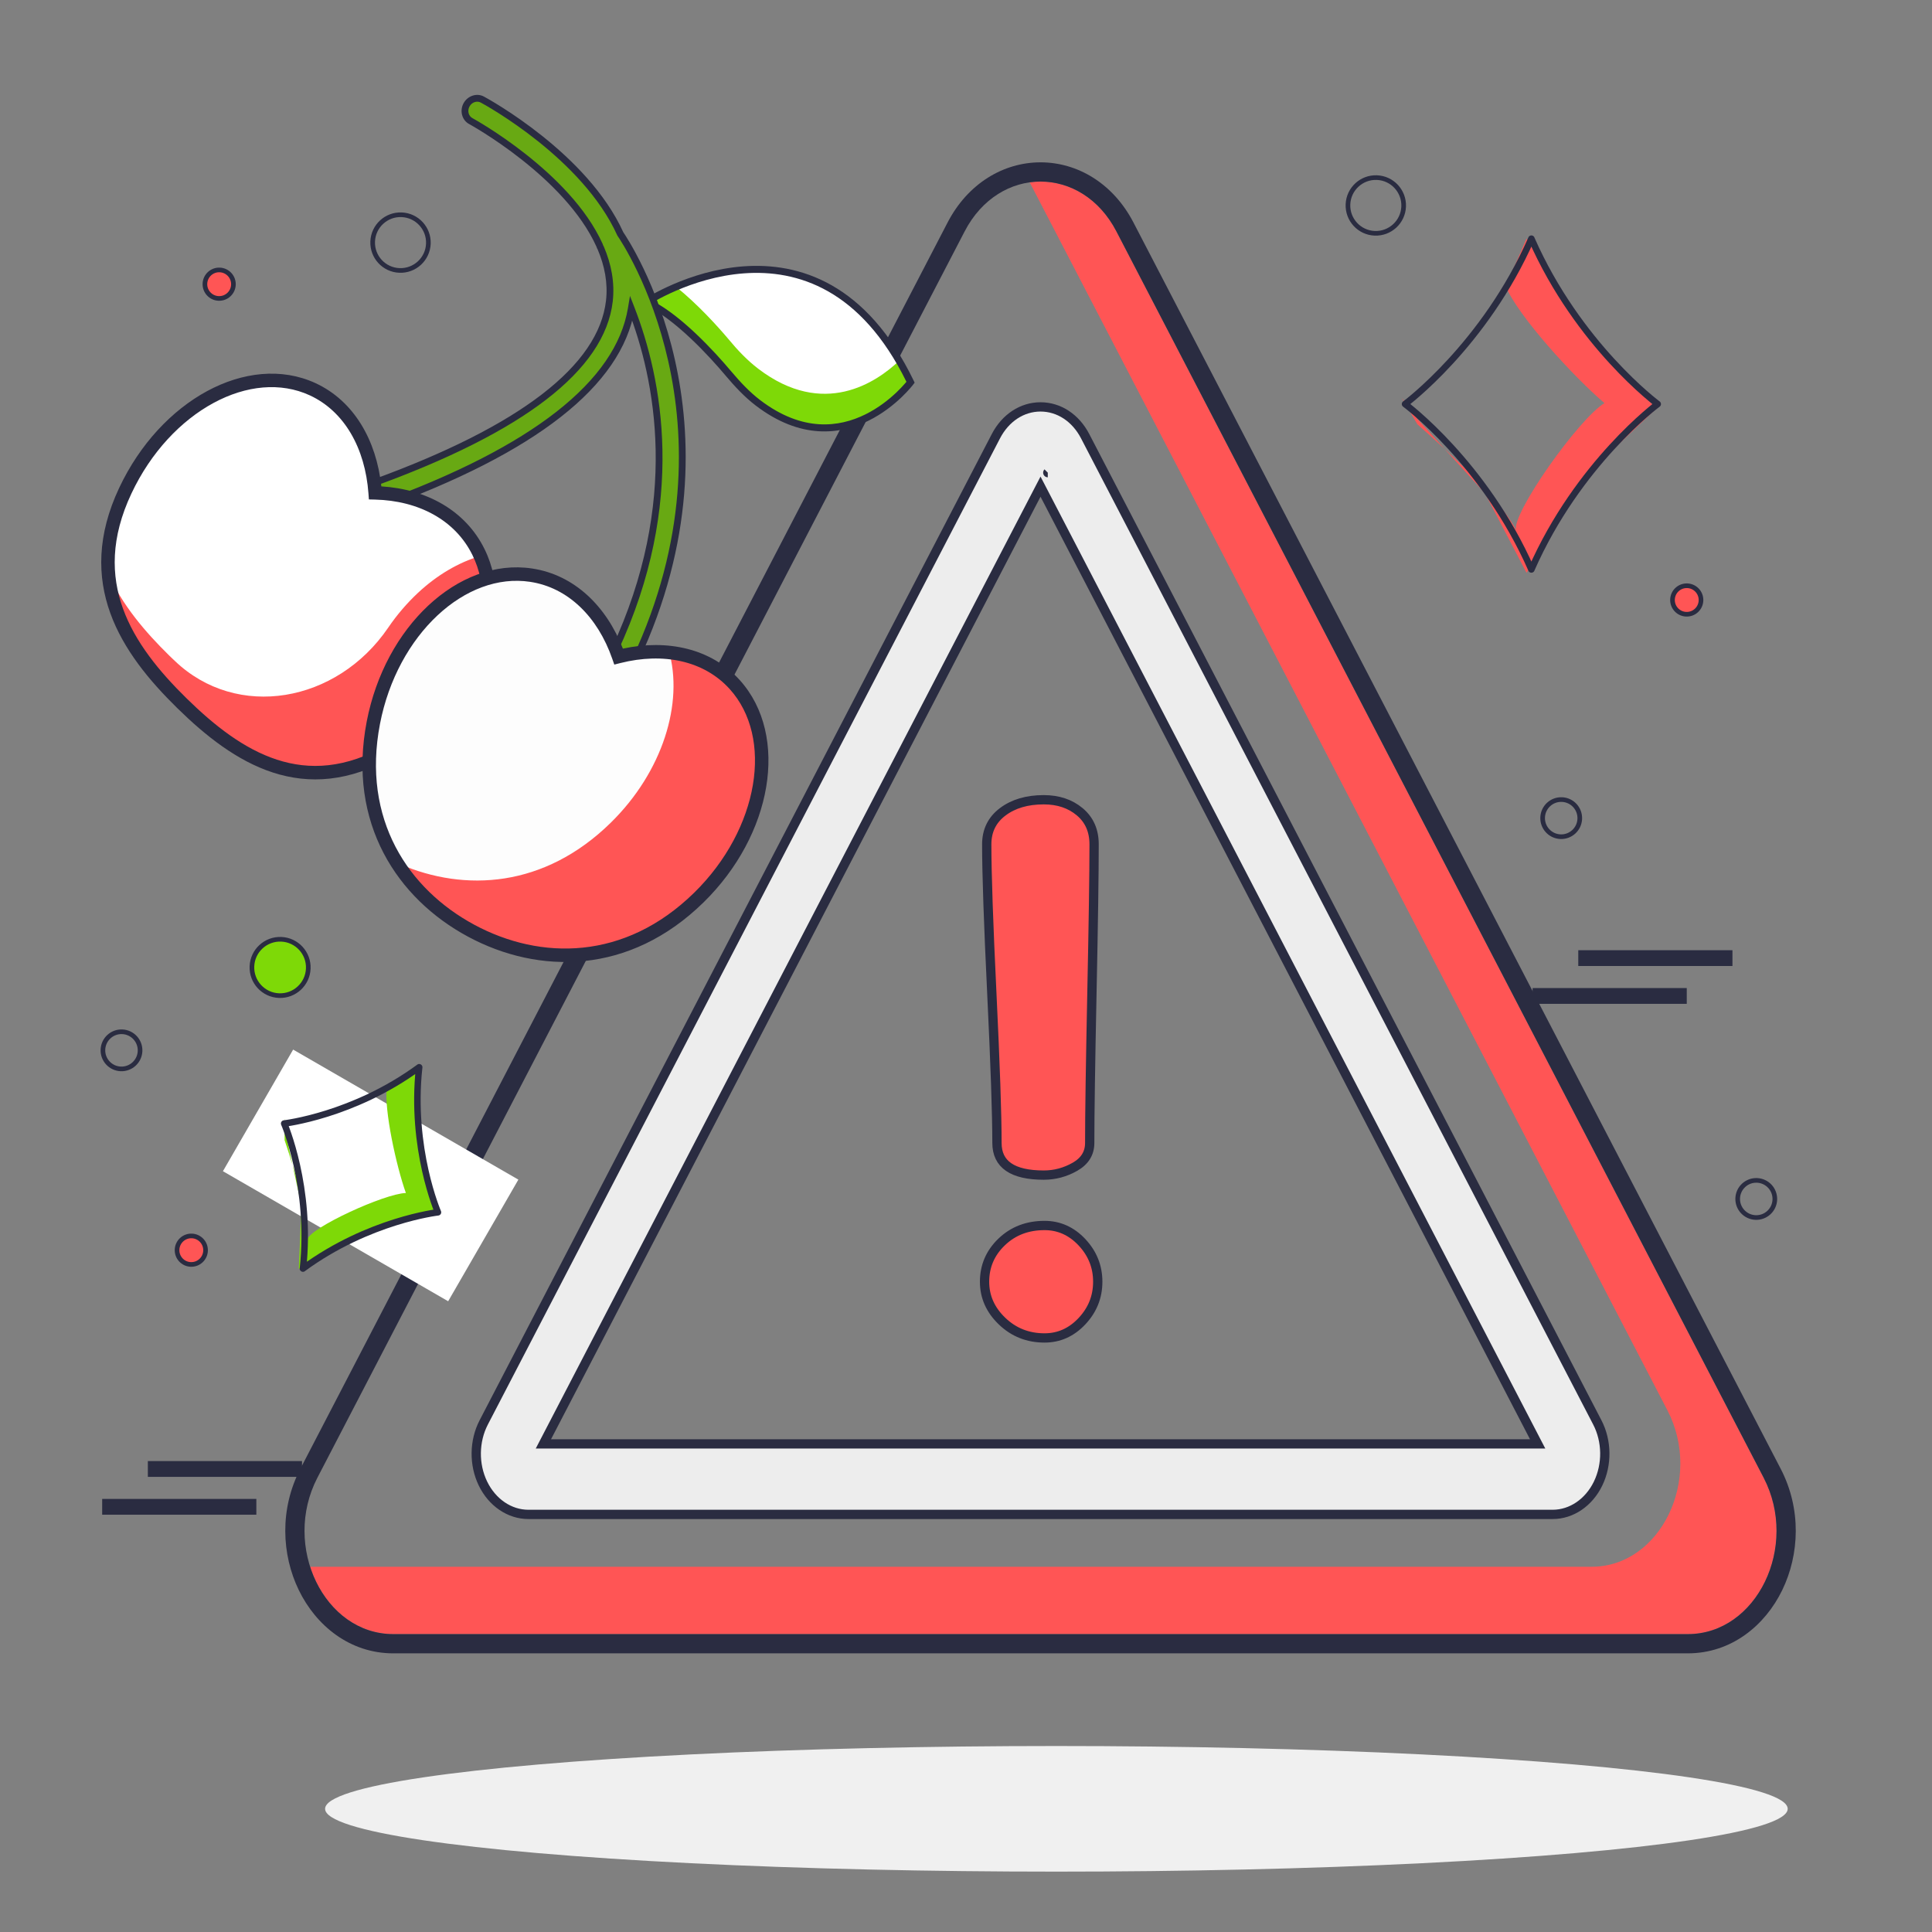 <?xml version="1.0" encoding="UTF-8"?> <svg xmlns="http://www.w3.org/2000/svg" width="208" height="208" viewBox="0 0 208 208" fill="none"><rect x="0" y="0" width="208" height="208" fill="#808080" stroke="none"/><ellipse cx="113.732" cy="194.738" rx="78.732" ry="6.762" fill="#F0F0F0"></ellipse><path fill-rule="evenodd" clip-rule="evenodd" d="M33.389 168.679H171.35C178.779 168.679 183.359 159.236 179.516 151.838L110.857 19.631C114.38 19.135 118.105 20.895 120.19 24.909L189.873 159.087C193.715 166.486 189.136 175.929 181.706 175.929H42.341C38.045 175.929 34.702 172.772 33.389 168.679Z" fill="#FF5555"></path><path fill-rule="evenodd" clip-rule="evenodd" d="M32.336 158.132L102.018 23.954C104.204 19.745 108.04 17.477 112.023 17.477C116.006 17.477 119.842 19.745 122.028 23.954L191.711 158.132C193.956 162.457 193.736 167.358 191.88 171.186C190.024 175.013 186.389 178 181.706 178H42.341C37.657 178 34.022 175.013 32.166 171.186C30.31 167.358 30.09 162.457 32.336 158.132C32.336 158.132 32.336 158.132 32.336 158.132ZM34.174 159.087L103.856 24.909C107.568 17.762 116.478 17.762 120.19 24.909L189.873 159.087C193.715 166.486 189.136 175.929 181.706 175.929H42.341C34.911 175.929 30.331 166.486 34.174 159.087Z" fill="#2A2C41"></path><path d="M167.163 163.041H56.884C54.862 163.041 52.989 161.768 51.995 159.72C51.002 157.671 51.035 155.148 52.08 153.135L107.22 46.96C108.245 44.986 110.041 43.807 112.023 43.807C114.006 43.807 115.802 44.986 116.827 46.96L171.967 153.135C173.012 155.148 173.044 157.671 172.051 159.72C171.058 161.768 169.184 163.041 167.163 163.041ZM58.502 155.449H165.544L112.023 52.391L58.502 155.449ZM112.805 50.886C112.804 50.887 112.804 50.886 112.805 50.886V50.886Z" fill="#EDEDED" stroke="#2A2C41"></path><path d="M105.998 137.991C105.998 136.314 106.612 134.885 107.842 133.706C109.071 132.527 110.609 131.937 112.454 131.937C114.012 131.937 115.356 132.54 116.488 133.745C117.618 134.951 118.184 136.367 118.184 137.991C118.184 139.616 117.618 141.031 116.488 142.236C115.356 143.443 114.012 144.044 112.454 144.044C110.666 144.044 109.143 143.443 107.885 142.236C106.627 141.031 105.998 139.616 105.998 137.991ZM106.233 90.897C106.233 89.43 106.807 88.262 107.956 87.398C109.104 86.533 110.576 86.101 112.37 86.101C113.925 86.101 115.218 86.533 116.247 87.398C117.277 88.262 117.791 89.43 117.791 90.897C117.791 94.041 117.713 99.415 117.555 107.014C117.398 114.615 117.319 119.961 117.319 123.053C117.319 124.153 116.792 125.006 115.741 125.608C114.688 126.211 113.564 126.512 112.37 126.512C109.012 126.512 107.334 125.36 107.334 123.053C107.334 119.961 107.15 114.615 106.784 107.014C106.417 99.414 106.233 94.041 106.233 90.897Z" fill="#FF5555" stroke="#2A2C41"></path><path d="M69.617 32.51C72.889 33.985 76.686 38.145 78.424 40.213C79.398 41.364 80.414 42.462 81.602 43.369C91.002 50.54 98.03 41.152 98.03 41.152C88.007 20.406 69.617 32.51 69.617 32.51Z" fill="white"></path><path d="M96.797 38.847C94.37 41.155 88.667 45.062 81.633 39.699C80.445 38.792 79.412 37.699 78.455 36.543C77.262 35.126 75.096 32.738 72.804 30.894C70.833 31.73 69.629 32.516 69.629 32.516C72.9 33.991 76.697 38.151 78.435 40.219C79.409 41.37 80.425 42.468 81.613 43.375C91.013 50.546 98.041 41.158 98.041 41.158C97.635 40.328 97.22 39.567 96.797 38.847Z" fill="#7ED907"></path><path fill-rule="evenodd" clip-rule="evenodd" d="M89.549 30.721C92.762 32.549 95.838 35.746 98.371 40.988L98.471 41.195L98.333 41.379L98.03 41.152C98.333 41.379 98.333 41.379 98.333 41.379L98.331 41.382L98.326 41.388L98.309 41.41C98.294 41.43 98.272 41.457 98.244 41.493C98.187 41.563 98.104 41.664 97.995 41.789C97.778 42.04 97.459 42.387 97.046 42.781C96.222 43.566 95.019 44.542 93.509 45.289C91.997 46.037 90.171 46.559 88.11 46.426C86.046 46.292 83.775 45.502 81.373 43.67C80.152 42.738 79.115 41.615 78.135 40.458L78.135 40.457C77.272 39.429 75.898 37.884 74.337 36.415C72.769 34.939 71.039 33.566 69.462 32.855L68.835 32.573L69.41 32.195L69.618 32.51C69.41 32.195 69.409 32.195 69.41 32.195L69.411 32.194L69.414 32.192L69.426 32.184L69.468 32.157C69.505 32.134 69.559 32.1 69.63 32.057C69.771 31.971 69.978 31.848 70.244 31.7C70.775 31.405 71.544 31.007 72.498 30.596C74.403 29.775 77.057 28.895 80.037 28.675C83.021 28.454 86.337 28.894 89.549 30.721ZM70.404 32.478C71.909 33.286 73.467 34.557 74.855 35.864C76.445 37.36 77.838 38.929 78.713 39.97C79.681 41.114 80.676 42.187 81.831 43.069C84.129 44.822 86.261 45.548 88.159 45.671C90.059 45.794 91.753 45.314 93.173 44.611C94.595 43.908 95.737 42.984 96.524 42.234C96.917 41.859 97.22 41.529 97.424 41.294C97.488 41.221 97.542 41.157 97.586 41.103C95.127 36.1 92.187 33.092 89.175 31.378C86.12 29.64 82.96 29.217 80.093 29.429C77.223 29.641 74.653 30.491 72.797 31.291C71.87 31.69 71.124 32.076 70.611 32.361C70.537 32.402 70.468 32.441 70.404 32.478Z" fill="#2A2C41"></path><path fill-rule="evenodd" clip-rule="evenodd" d="M39.256 53.689C39.343 54.02 39.558 54.27 39.829 54.415C40.111 54.567 40.466 54.608 40.779 54.493C57.479 48.45 66.619 41.289 67.965 33.23C70.868 40.704 73.628 54.057 66.164 70.016C65.867 70.647 66.089 71.379 66.663 71.687C66.685 71.699 66.706 71.711 66.734 71.711C67.349 71.996 68.103 71.685 68.412 71.03C80.394 45.412 67.339 25.987 66.785 25.182C62.989 16.792 52.492 11.022 51.93 10.72C51.334 10.399 50.566 10.659 50.224 11.296C49.881 11.933 50.089 12.716 50.685 13.036C50.815 13.106 61.078 18.746 64.542 26.394C64.573 26.504 64.619 26.61 64.68 26.709C65.449 28.518 65.831 30.435 65.605 32.414C64.77 39.607 56.194 46.209 40.101 52.039C39.44 52.281 39.059 53.016 39.256 53.689Z" fill="#68A913"></path><path d="M39.256 53.689L39.609 53.596L39.606 53.587L39.256 53.689ZM40.779 54.493L40.655 54.15L40.653 54.15L40.779 54.493ZM67.965 33.23L68.306 33.098L67.824 31.858L67.605 33.17L67.965 33.23ZM66.164 70.016L66.495 70.172L66.495 70.171L66.164 70.016ZM66.734 71.711L66.888 71.38L66.815 71.346L66.735 71.346L66.734 71.711ZM68.412 71.03L68.742 71.187L68.743 71.185L68.412 71.03ZM66.785 25.182L66.452 25.332L66.466 25.362L66.484 25.389L66.785 25.182ZM64.542 26.394L64.893 26.295L64.886 26.269L64.874 26.244L64.542 26.394ZM64.68 26.709L65.016 26.566L65.005 26.54L64.99 26.517L64.68 26.709ZM65.605 32.414L65.968 32.456L65.968 32.455L65.605 32.414ZM40.101 52.039L39.977 51.696L39.975 51.696L40.101 52.039ZM40.002 54.094C39.815 53.993 39.669 53.823 39.609 53.596L38.903 53.783C39.018 54.217 39.302 54.546 39.656 54.737L40.002 54.094ZM40.653 54.15C40.448 54.226 40.202 54.201 40.002 54.094L39.656 54.737C40.02 54.932 40.484 54.99 40.905 54.836L40.653 54.15ZM67.605 33.17C66.953 37.078 64.404 40.81 59.905 44.33C55.406 47.85 48.986 51.135 40.655 54.15L40.903 54.836C49.273 51.808 55.772 48.491 60.355 44.905C64.938 41.319 67.632 37.441 68.325 33.29L67.605 33.17ZM66.495 70.171C74.012 54.097 71.234 40.638 68.306 33.098L67.625 33.362C70.502 40.771 73.244 54.016 65.834 69.862L66.495 70.171ZM66.836 71.366C66.448 71.157 66.272 70.644 66.495 70.172L65.834 69.861C65.462 70.651 65.729 71.6 66.49 72.009L66.836 71.366ZM66.735 71.346C66.774 71.346 66.805 71.354 66.825 71.362C66.84 71.367 66.85 71.373 66.836 71.366L66.49 72.009C66.504 72.016 66.602 72.075 66.733 72.076L66.735 71.346ZM68.083 70.874C67.847 71.373 67.296 71.569 66.888 71.38L66.58 72.042C67.401 72.423 68.359 71.997 68.742 71.187L68.083 70.874ZM66.484 25.389C67.014 26.159 79.98 45.436 68.082 70.876L68.743 71.185C80.808 45.388 67.664 25.815 67.086 24.975L66.484 25.389ZM51.757 11.041C52.026 11.186 54.771 12.693 57.917 15.203C61.069 17.719 64.59 21.215 66.452 25.332L67.118 25.032C65.184 20.759 61.559 17.175 58.372 14.633C55.18 12.085 52.395 10.555 52.103 10.398L51.757 11.041ZM50.545 11.468C50.803 10.989 51.358 10.827 51.757 11.041L52.103 10.398C51.309 9.972 50.329 10.329 49.902 11.123L50.545 11.468ZM50.858 12.715C50.459 12.5 50.287 11.948 50.545 11.468L49.902 11.123C49.475 11.917 49.719 12.931 50.512 13.358L50.858 12.715ZM64.874 26.244C63.106 22.339 59.618 18.973 56.589 16.587C53.553 14.195 50.935 12.756 50.858 12.715L50.512 13.358C50.512 13.358 50.512 13.358 50.513 13.358C50.513 13.358 50.514 13.359 50.515 13.359C50.517 13.36 50.52 13.362 50.523 13.364C50.529 13.367 50.538 13.372 50.549 13.378C50.572 13.391 50.603 13.408 50.644 13.431C50.726 13.477 50.843 13.544 50.991 13.631C51.287 13.805 51.709 14.059 52.222 14.385C53.249 15.039 54.642 15.982 56.137 17.16C59.138 19.524 62.514 22.802 64.209 26.545L64.874 26.244ZM64.99 26.517C64.947 26.447 64.915 26.373 64.893 26.295L64.191 26.493C64.23 26.635 64.29 26.772 64.37 26.901L64.99 26.517ZM65.968 32.455C66.202 30.401 65.805 28.42 65.016 26.566L64.344 26.852C65.094 28.615 65.459 30.468 65.242 32.372L65.968 32.455ZM40.225 52.382C48.289 49.461 54.495 46.337 58.797 43.027C63.097 39.718 65.534 36.19 65.968 32.456L65.242 32.372C64.841 35.831 62.572 39.201 58.352 42.448C54.134 45.694 48.006 48.787 39.977 51.696L40.225 52.382ZM39.606 53.587C39.465 53.103 39.742 52.559 40.227 52.382L39.975 51.696C39.139 52.002 38.653 52.93 38.906 53.792L39.606 53.587Z" fill="#2A2C41"></path><path d="M51.508 59.424C49.502 55.36 45.282 53.182 40.39 53.06C40.018 48.009 37.687 43.771 33.661 41.906C26.844 38.765 17.812 43.644 13.49 52.829C8.852 62.681 13.604 69.847 19.605 75.729C25.605 81.611 32.763 86.144 42.032 80.826C50.666 75.883 54.91 66.297 51.508 59.424Z" fill="white"></path><path d="M52.543 62.905C52.355 62.759 52.209 62.591 52.045 62.428C52.175 62.394 52.307 62.33 52.437 62.296C52.271 61.46 52.044 60.636 51.697 59.853C49.341 60.572 47.063 61.9 44.992 63.832C43.808 64.943 42.728 66.198 41.792 67.576C36.258 75.692 25.513 77.546 18.832 71.163C18.636 70.983 18.456 70.797 18.26 70.617C15.587 68.002 13.159 65.114 11.7 61.852C12.188 67.31 15.616 71.794 19.606 75.7C25.607 81.581 32.765 86.115 42.034 80.796C49.277 76.673 53.417 69.256 52.543 62.905Z" fill="#FF5555"></path><path fill-rule="evenodd" clip-rule="evenodd" d="M41.055 52.363C40.525 47.411 38.122 43.173 33.967 41.248L33.965 41.248C30.3 39.559 26.094 40.052 22.295 42.107C18.496 44.163 15.055 47.801 12.834 52.52M41.055 52.363C45.878 52.66 50.096 54.925 52.159 59.102C53.977 62.776 53.726 67.122 51.947 71.142C50.166 75.164 46.836 78.911 42.393 81.455C37.588 84.212 33.269 84.437 29.368 83.167C25.509 81.91 22.121 79.211 19.097 76.247C16.07 73.28 13.29 69.926 11.876 66.014C10.45 62.069 10.436 57.615 12.834 52.52M33.357 42.565C37.074 44.287 39.308 48.238 39.667 53.114L39.715 53.769L40.372 53.785C45.067 53.902 49 55.981 50.858 59.745L50.858 59.745C52.441 62.944 52.27 66.827 50.62 70.555C48.971 74.279 45.861 77.797 41.672 80.196L41.671 80.196C37.207 82.758 33.312 82.925 29.817 81.787C26.281 80.636 23.089 78.128 20.113 75.211C17.139 72.296 14.543 69.126 13.24 65.521C11.95 61.95 11.907 57.895 14.147 53.138L14.147 53.138C16.248 48.672 19.484 45.278 22.986 43.383C26.488 41.488 30.205 41.113 33.357 42.565Z" fill="#2A2C41"></path><path d="M39.222 47.983C39.143 47.792 39.058 47.612 38.973 47.432C38.992 47.606 39.021 47.786 39.039 47.96C39.105 47.966 39.166 47.983 39.222 47.983Z" fill="#2A2C41" fill-opacity="0.08"></path><path d="M79.1 73.699C76.104 70.387 71.418 69.466 66.602 70.684C64.966 65.983 61.594 62.589 57.19 61.924C49.715 60.787 42.11 67.895 40.198 77.794C38.145 88.423 43.378 96.251 50.736 100.206C58.094 104.16 67.51 104.205 75.242 96.627C82.442 89.57 84.167 79.318 79.1 73.699Z" fill="#FDFDFD"></path><path fill-rule="evenodd" clip-rule="evenodd" d="M42.998 93.012C50.057 96.075 58.618 95.569 65.746 88.582C71.345 83.094 73.634 75.674 71.992 70.003C74.773 70.28 77.276 71.415 79.131 73.465C84.198 79.084 82.473 89.337 75.272 96.394C67.541 103.971 58.125 103.926 50.767 99.972C47.675 98.31 44.957 95.963 42.998 93.012Z" fill="#FF5555"></path><path fill-rule="evenodd" clip-rule="evenodd" d="M67.061 69.832C71.842 68.801 76.55 69.799 79.638 73.213L79.639 73.214C82.356 76.227 83.211 80.437 82.486 84.745C81.761 89.055 79.45 93.518 75.749 97.146C67.76 104.976 57.989 104.928 50.393 100.845C42.796 96.762 37.364 88.641 39.485 77.657C40.468 72.569 42.917 68.176 46.112 65.191C49.305 62.208 53.288 60.598 57.298 61.207C61.839 61.893 65.285 65.263 67.061 69.832ZM65.916 70.923C64.343 66.401 61.149 63.256 57.081 62.642L57.081 62.641C53.615 62.115 50.059 63.49 47.103 66.251C44.148 69.011 41.839 73.122 40.91 77.932C38.925 88.207 43.961 95.741 51.079 99.567C58.198 103.393 67.26 103.435 74.734 96.11C78.233 92.68 80.385 88.489 81.056 84.504C81.727 80.516 80.911 76.791 78.562 74.186C75.795 71.127 71.415 70.215 66.779 71.387L66.135 71.55L65.916 70.923Z" fill="#2A2C41"></path><rect x="55.808" y="127" width="15.118" height="28" transform="rotate(120 55.808 127)" fill="white"></rect><path d="M31.488 125.382C31.173 124.357 30.869 123.44 30.639 122.753L30.621 120.426L30.84 122.406L31.488 125.382C32.317 128.071 33.227 131.501 33.095 133.438C33.356 132.199 41.393 128.499 43.697 128.439C42.658 125.522 41.337 119.477 41.643 117.059L44.811 114.718L45.066 121.352L45.922 126.943L46.901 130.752L39.526 132.518L32.17 136.611L32.456 129.826L31.488 125.382Z" fill="#7ED907"></path><path d="M45.127 114.907L45.13 114.902L45.128 114.904L45.128 114.9L45.125 114.905C38.038 120.103 30.594 120.958 30.594 120.958C30.594 120.958 33.576 127.833 32.617 136.569L32.614 136.574L32.617 136.572L32.617 136.576L32.62 136.57C39.707 131.372 47.151 130.517 47.151 130.517C47.151 130.517 44.169 123.643 45.127 114.907Z" stroke="#2A2C41" stroke-width="0.7" stroke-linejoin="round"></path><path d="M155.516 48.316C154.398 47.278 153.371 46.364 152.599 45.681L150.921 42.826L152.599 45.11L155.516 48.316C158.45 51.041 162.012 54.62 163.227 57.101C162.668 55.388 169.939 45.11 172.736 43.397C169.38 40.542 163.451 34.033 162.108 30.835L164.346 25.696L169.38 33.69L174.414 39.971L178.329 43.968L170.498 51.391L164.346 61.669L159.871 53.104L155.516 48.316Z" fill="#FF5555"></path><path d="M164.871 25.704V25.695L164.869 25.7L164.867 25.695V25.704C159.832 37.152 151.267 43.501 151.267 43.501C151.267 43.501 159.832 49.851 164.867 61.299V61.307L164.869 61.303L164.871 61.307V61.299C169.906 49.851 178.471 43.501 178.471 43.501C178.471 43.501 169.906 37.152 164.871 25.704Z" stroke="#2A2C41" stroke-width="0.7" stroke-linejoin="round"></path><line x1="165" y1="107.224" x2="181.598" y2="107.224" stroke="#2A2C41" stroke-width="1.7"></line><line x1="169.918" y1="103.15" x2="186.516" y2="103.15" stroke="#2A2C41" stroke-width="1.7"></line><line x1="11" y1="162.224" x2="27.598" y2="162.224" stroke="#2A2C41" stroke-width="1.7"></line><line x1="15.918" y1="158.15" x2="32.516" y2="158.15" stroke="#2A2C41" stroke-width="1.7"></line><circle cx="43.12" cy="26.119" r="3" transform="rotate(92.334 43.12 26.119)" stroke="#2A2C41" stroke-width="0.5"></circle><circle cx="23.596" cy="30.596" r="1.535" transform="rotate(92.334 23.596 30.596)" fill="#FF5555" stroke="#2A2C41" stroke-width="0.5"></circle><circle cx="181.596" cy="64.596" r="1.535" transform="rotate(92.334 181.596 64.596)" fill="#FF5555" stroke="#2A2C41" stroke-width="0.5"></circle><circle cx="20.596" cy="134.596" r="1.535" transform="rotate(92.334 20.596 134.596)" fill="#FF5555" stroke="#2A2C41" stroke-width="0.5"></circle><circle cx="148.12" cy="22.119" r="3" transform="rotate(92.334 148.12 22.119)" stroke="#2A2C41" stroke-width="0.5"></circle><circle cx="30.156" cy="104.156" r="3.035" transform="rotate(92.334 30.156 104.156)" fill="#7ED907" stroke="#2A2C41" stroke-width="0.5"></circle><circle cx="13.08" cy="113.08" r="2" transform="rotate(92.334 13.08 113.08)" stroke="#2A2C41" stroke-width="0.5"></circle><circle cx="168.08" cy="88.08" r="2" transform="rotate(92.334 168.08 88.08)" stroke="#2A2C41" stroke-width="0.5"></circle><circle cx="189.08" cy="129.08" r="2" transform="rotate(92.334 189.08 129.08)" stroke="#2A2C41" stroke-width="0.5"></circle></svg> 